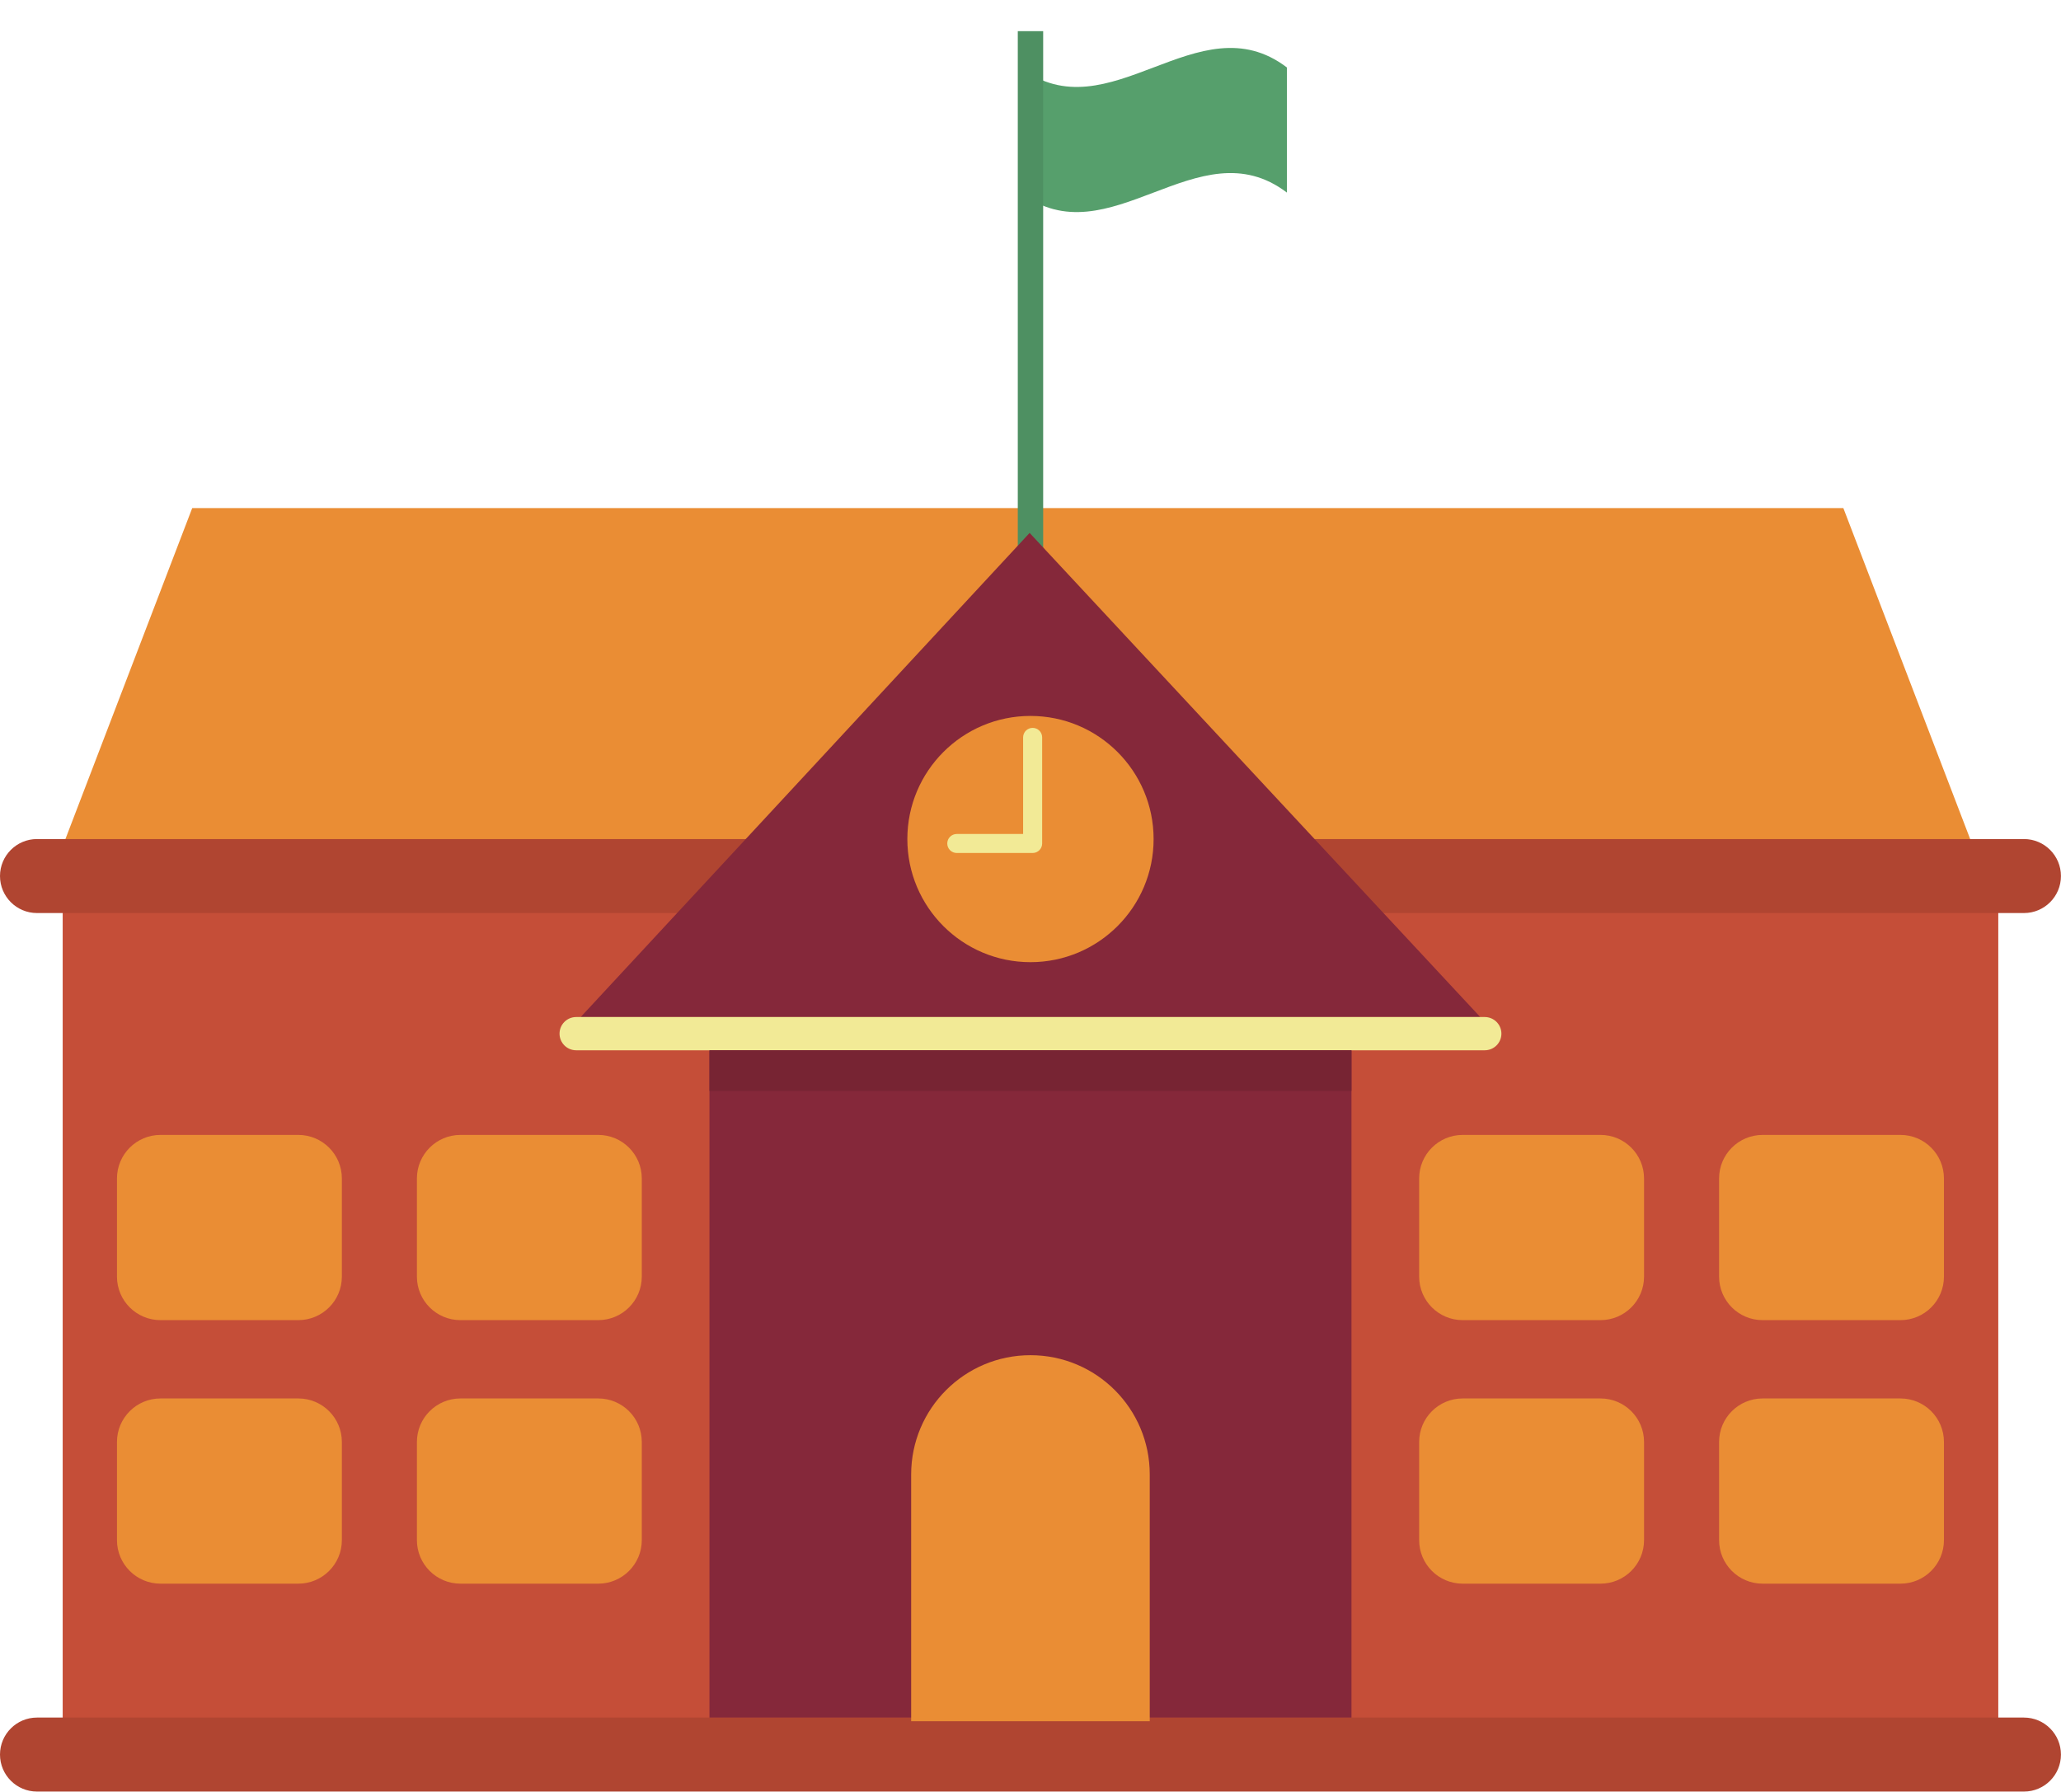 <?xml version="1.0" encoding="UTF-8"?><svg xmlns="http://www.w3.org/2000/svg" xmlns:xlink="http://www.w3.org/1999/xlink" height="465.5" preserveAspectRatio="xMidYMid meet" version="1.0" viewBox="0.0 -8.1 535.4 465.5" width="535.4" zoomAndPan="magnify"><defs><clipPath id="a"><path d="M 0 438 L 535.391 438 L 535.391 457.371 L 0 457.371 Z M 0 438"/></clipPath><clipPath id="b"><path d="M 0 209 L 535.391 209 L 535.391 230 L 0 230 Z M 0 209"/></clipPath></defs><g><g id="change1_1"><path d="M 334.305 41.934 C 311.219 24.379 288.141 59.484 265.051 41.934 C 265.051 31.098 265.051 20.262 265.051 9.426 C 288.141 26.977 311.219 -8.129 334.305 9.426 C 334.305 20.262 334.305 31.098 334.305 41.934" fill="#569f6c"/></g><g id="change2_1"><path d="M 519.105 443.805 L 16.285 443.805 L 16.285 223.457 L 519.105 223.457 L 519.105 443.805" fill="#c54e38"/></g><g id="change3_1"><path d="M 515.809 220.344 L 12.992 220.344 L 49.934 123.906 L 478.859 123.906 L 515.809 220.344" fill="#ea8d34"/></g><g id="change4_1"><path d="M 270.992 162.07 L 264.398 162.07 L 264.398 -0.004 L 270.992 -0.004 L 270.992 162.07" fill="#4e9062"/></g><g clip-path="url(#a)" id="change5_1"><path d="M 535.387 447.762 C 535.387 453.07 531.086 457.371 525.777 457.371 L 9.609 457.371 C 4.305 457.371 0 453.07 0 447.762 C 0 442.449 4.305 438.145 9.609 438.145 L 525.777 438.145 C 531.086 438.145 535.387 442.449 535.387 447.762" fill="#b04531"/></g><g clip-path="url(#b)" id="change5_2"><path d="M 535.387 219.508 C 535.387 224.82 531.086 229.121 525.777 229.121 L 9.609 229.121 C 4.305 229.121 0 224.82 0 219.508 C 0 214.203 4.305 209.895 9.609 209.895 L 525.777 209.895 C 531.086 209.895 535.387 214.203 535.387 219.508" fill="#b04531"/></g><g id="change6_1"><path d="M 384.535 256.137 L 150.852 256.137 L 267.473 130.359 Z M 384.535 256.137" fill="#85283a"/></g><g id="change6_2"><path d="M 351.082 438.145 L 184.301 438.145 L 184.301 256.137 L 351.082 256.137 L 351.082 438.145" fill="#85283a"/></g><g id="change3_2"><path d="M 298.68 439.098 L 298.68 374.984 C 298.68 357.871 284.812 343.996 267.691 343.996 C 250.574 343.996 236.699 357.871 236.699 374.984 L 236.699 439.098 L 298.68 439.098" fill="#ea8d34"/></g><g id="change3_3"><path d="M 299.68 209.902 C 299.68 227.562 285.359 241.883 267.688 241.883 C 250.027 241.883 235.707 227.562 235.707 209.902 C 235.707 192.23 250.027 177.91 267.688 177.91 C 285.359 177.91 299.68 192.23 299.68 209.902" fill="#ea8d34"/></g><g id="change7_1"><path d="M 268.25 181.012 C 266.887 181.012 265.781 182.117 265.781 183.484 L 265.781 208.578 L 248.555 208.578 C 247.184 208.578 246.078 209.684 246.078 211.051 C 246.078 212.414 247.184 213.52 248.555 213.52 L 268.25 213.52 C 269.621 213.52 270.727 212.414 270.727 211.051 L 270.727 183.484 C 270.727 182.117 269.621 181.012 268.25 181.012" fill="#f2ea96"/></g><g id="change7_2"><path d="M 149.676 264.777 C 147.289 264.777 145.355 262.84 145.355 260.457 C 145.355 258.074 147.289 256.137 149.676 256.137 L 385.703 256.137 C 388.094 256.137 390.031 258.074 390.031 260.457 C 390.031 262.84 388.094 264.777 385.703 264.777" fill="#f2ea96"/></g><g id="change3_4"><path d="M 427.086 323.582 C 427.086 329.824 422.02 334.887 415.773 334.887 L 379.965 334.887 C 373.723 334.887 368.664 329.824 368.664 323.582 L 368.664 298.078 C 368.664 291.832 373.723 286.766 379.965 286.766 L 415.773 286.766 C 422.02 286.766 427.086 291.832 427.086 298.078 L 427.086 323.582" fill="#ea8d34"/></g><g id="change3_5"><path d="M 504.992 323.582 C 504.992 329.824 499.938 334.887 493.691 334.887 L 457.887 334.887 C 451.641 334.887 446.578 329.824 446.578 323.582 L 446.578 298.078 C 446.578 291.832 451.641 286.766 457.887 286.766 L 493.691 286.766 C 499.938 286.766 504.992 291.832 504.992 298.078 L 504.992 323.582" fill="#ea8d34"/></g><g id="change3_6"><path d="M 427.086 392.047 C 427.086 398.289 422.02 403.355 415.773 403.355 L 379.965 403.355 C 373.723 403.355 368.664 398.289 368.664 392.047 L 368.664 366.543 C 368.664 360.297 373.723 355.234 379.965 355.234 L 415.773 355.234 C 422.02 355.234 427.086 360.297 427.086 366.543 L 427.086 392.047" fill="#ea8d34"/></g><g id="change3_7"><path d="M 504.992 392.047 C 504.992 398.289 499.938 403.355 493.691 403.355 L 457.887 403.355 C 451.641 403.355 446.578 398.289 446.578 392.047 L 446.578 366.543 C 446.578 360.297 451.641 355.234 457.887 355.234 L 493.691 355.234 C 499.938 355.234 504.992 360.297 504.992 366.543 L 504.992 392.047" fill="#ea8d34"/></g><g id="change3_8"><path d="M 88.809 323.582 C 88.809 329.824 83.746 334.887 77.5 334.887 L 41.695 334.887 C 35.449 334.887 30.387 329.824 30.387 323.582 L 30.387 298.078 C 30.387 291.832 35.449 286.766 41.695 286.766 L 77.5 286.766 C 83.746 286.766 88.809 291.832 88.809 298.078 L 88.809 323.582" fill="#ea8d34"/></g><g id="change3_9"><path d="M 166.723 323.582 C 166.723 329.824 161.66 334.887 155.414 334.887 L 119.613 334.887 C 113.367 334.887 108.305 329.824 108.305 323.582 L 108.305 298.078 C 108.305 291.832 113.367 286.766 119.613 286.766 L 155.414 286.766 C 161.66 286.766 166.723 291.832 166.723 298.078 L 166.723 323.582" fill="#ea8d34"/></g><g id="change3_10"><path d="M 88.809 392.047 C 88.809 398.289 83.746 403.355 77.5 403.355 L 41.695 403.355 C 35.449 403.355 30.387 398.289 30.387 392.047 L 30.387 366.543 C 30.387 360.297 35.449 355.234 41.695 355.234 L 77.5 355.234 C 83.746 355.234 88.809 360.297 88.809 366.543 L 88.809 392.047" fill="#ea8d34"/></g><g id="change3_11"><path d="M 166.723 392.047 C 166.723 398.289 161.66 403.355 155.414 403.355 L 119.613 403.355 C 113.367 403.355 108.305 398.289 108.305 392.047 L 108.305 366.543 C 108.305 360.297 113.367 355.234 119.613 355.234 L 155.414 355.234 C 161.66 355.234 166.723 360.297 166.723 366.543 L 166.723 392.047" fill="#ea8d34"/></g><g id="change8_1"><path d="M 351.082 275.332 L 184.301 275.332 L 184.301 264.777 L 351.082 264.777 L 351.082 275.332" fill="#772433"/></g></g></svg>